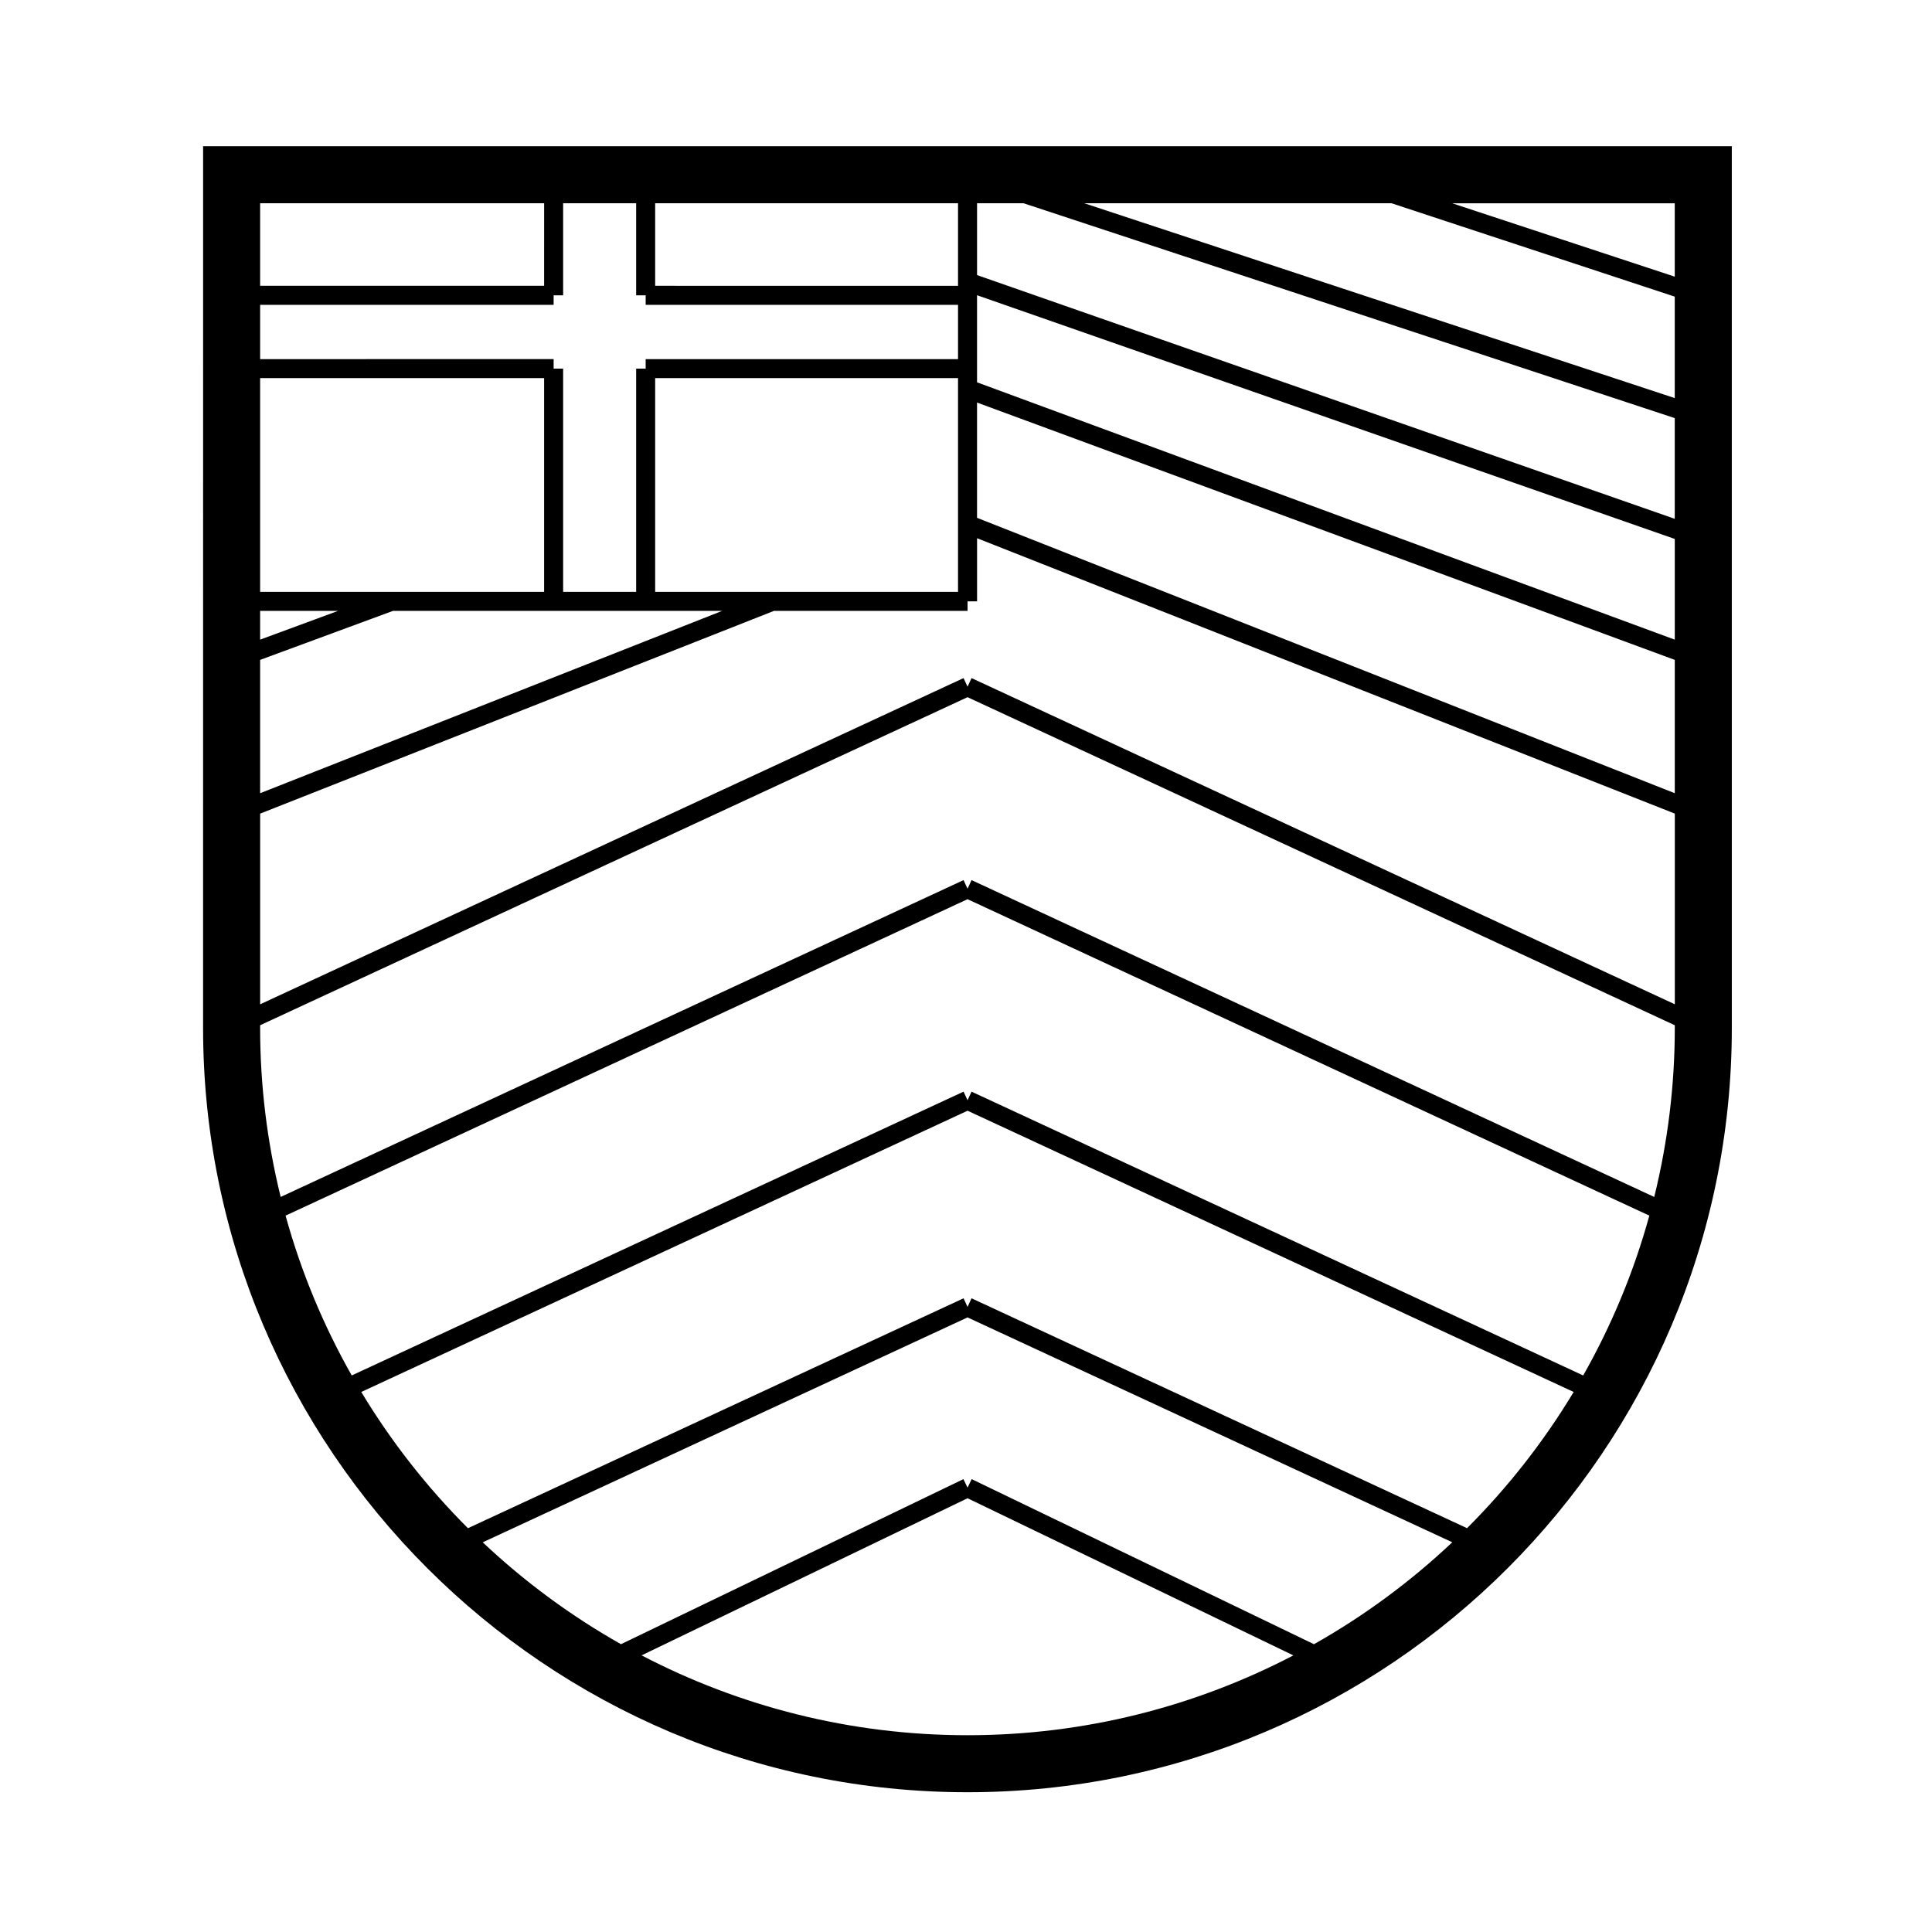 <?xml version="1.0" encoding="UTF-8"?>
<!-- Uploaded to: ICON Repo, www.iconrepo.com, Generator: ICON Repo Mixer Tools -->
<svg fill="#000000" width="800px" height="800px" version="1.1" viewBox="144 144 512 512" xmlns="http://www.w3.org/2000/svg">
 <path d="m197.82 416.43c0 111.68 90.883 202.53 202.59 202.53 111.68 0 202.54-90.855 202.54-202.53l-0.004-233.68h-405.12zm334.96 132.55-131.31-60.918-1.059 2.281-1.059-2.281-131.34 60.926c-10.828-10.809-20.332-22.934-28.273-36.102l160.68-74.535 160.62 74.535c-7.938 13.168-17.434 25.289-28.254 36.094zm-132.37-7.93 86.348 41.645c-25.867 13.488-55.223 21.156-86.348 21.156-31.145 0-60.512-7.672-86.383-21.164zm1.094-5.066-1.094 2.266-1.094-2.266-90.75 43.742c-13.305-7.508-25.598-16.594-36.637-27l128.48-59.602 128.46 59.59c-11.043 10.414-23.34 19.504-36.648 27.016zm-0.035-102.69-1.059 2.281-1.059-2.281-162.14 75.211c-7.488-13.211-13.41-27.406-17.531-42.355l180.73-83.855 180.68 83.855c-4.109 14.949-10.039 29.145-17.527 42.359zm0-56.059-1.059 2.281-1.059-2.281-180.97 83.965c-3.535-14.359-5.445-29.344-5.445-44.773v-0.73l187.47-86.938 187.43 86.938v0.734c0 15.426-1.914 30.414-5.445 44.773zm0-53.535-1.059 2.281-1.059-2.281-186.41 86.449v-50.531l136.18-53.734 51.293-0.004v-2.519h2.519v-16.727l184.91 72.98v50.531zm-113.27-103.96h-75.262v-21.875h75.266zm2.519 5.039v-2.519h2.519v-24.395h19.352v24.395h2.519v2.519h82.781v14.391h-82.781v2.519h-2.519v59.156h-19.352v-59.16h-2.519v-2.519l-77.781 0.004v-14.391zm124.55-26.914 172.56 56.941v26.684l-184.9-64.59v-19.035zm172.56 19.449-58.98-19.445h58.98zm0 5.297v26.887l-156.48-51.633h81.426zm-239.2 78.234h-31.004v-56.641h80.262v56.641zm54.297-50.164 184.91 68.195v35.332l-184.91-72.984zm0-5.363v-23.082l184.91 64.59v26.688zm-5.039-26.629v1.055l-80.262-0.004v-21.875h80.262zm-109.69 25.516v56.637h-75.262v-56.637zm-54.582 61.676-20.68 7.629v-7.629zm14.547 0h87.234l-122.46 48.328v-35.332z"/>
</svg>